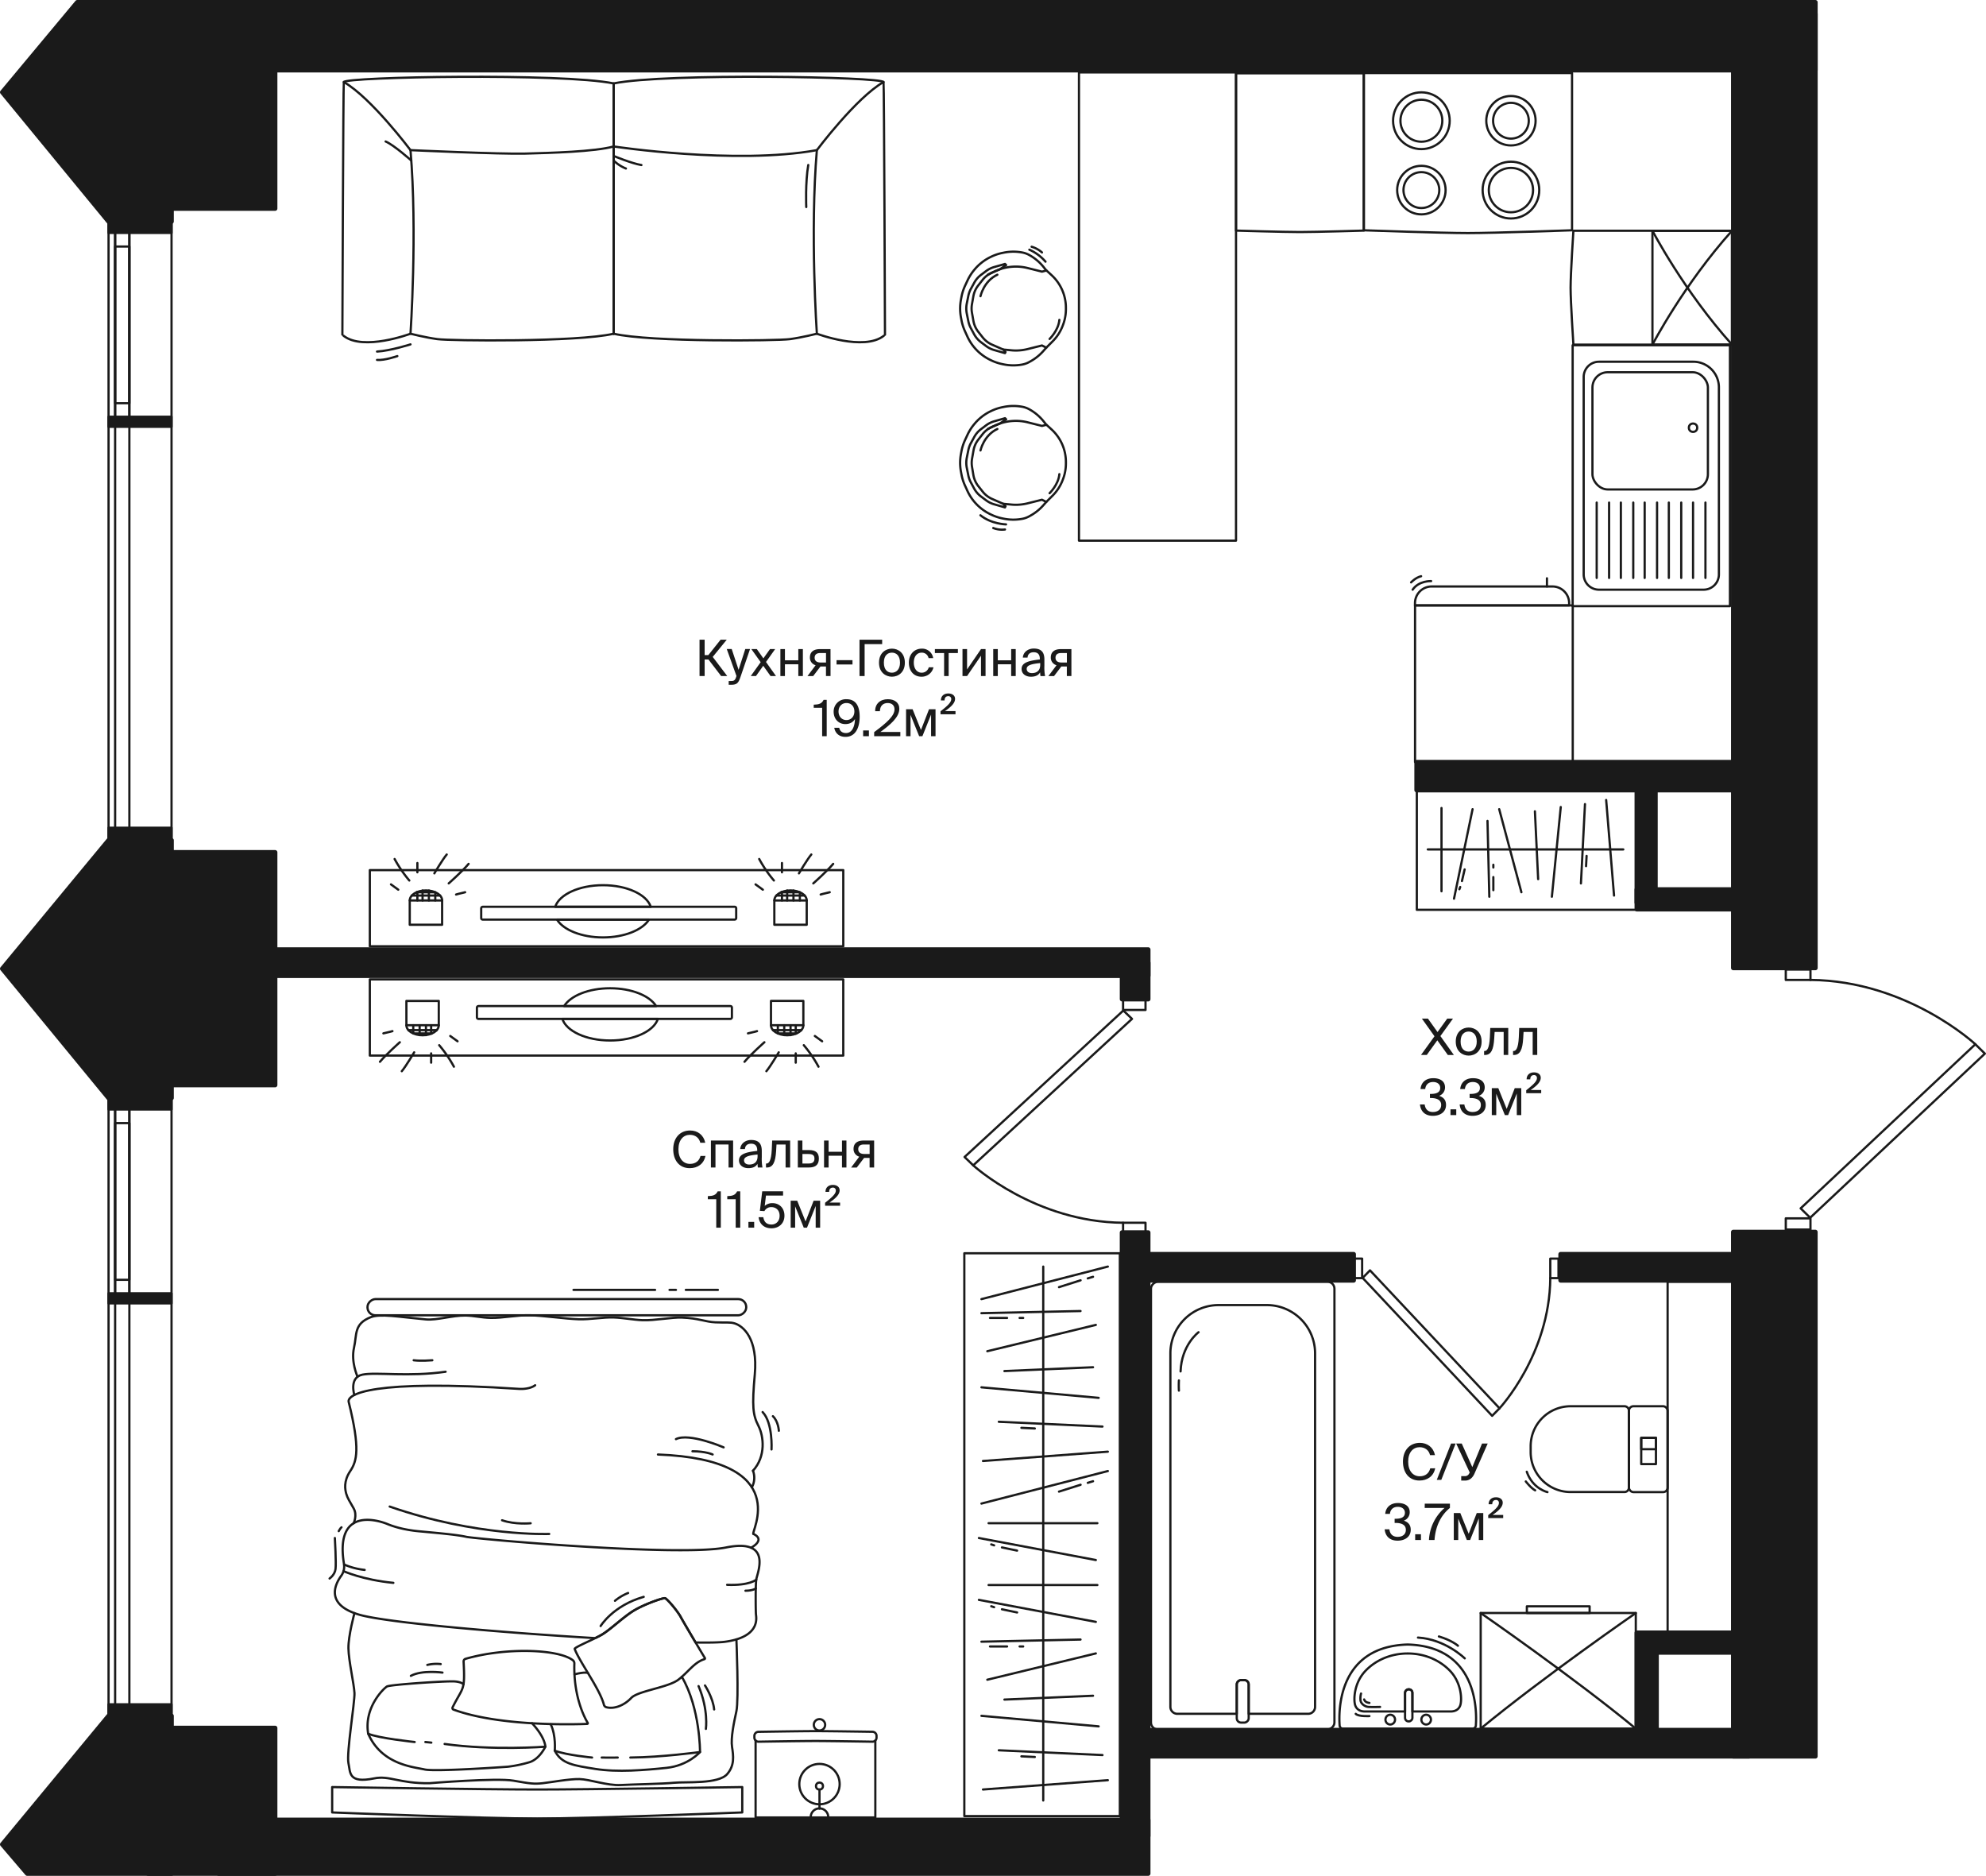 <svg xmlns="http://www.w3.org/2000/svg" viewBox="0 0 1783.2 1683.91"><defs><style>.cls-1,.cls-2{fill:none;}.cls-2,.cls-3,.cls-4{stroke:#1a1a1a;stroke-linecap:round;stroke-linejoin:round;}.cls-2,.cls-4{stroke-width:2px;}.cls-3,.cls-4,.cls-5{fill:#1a1a1a;}.cls-3{stroke-width:4.1px;}</style></defs><title>Корпус 3 Этаж 29 Квартира 4</title><g id="Coordinates"><polygon id="_4" data-name="4" class="cls-1" points="1019.65 1641.73 1019.65 1566.83 1476.07 1566.83 1476.07 1471.61 1574.44 1471.61 1574.44 806.35 1481.98 806.35 1481.98 699.43 1575.42 699.43 1575.42 54.15 154.02 54.15 154.02 1641.73 1019.65 1641.73"/></g><g id="Furniture"><rect class="cls-2" x="1368.99" y="1278.95" width="314.81" height="58.15" transform="translate(218.38 2834.42) rotate(-90)"/><rect class="cls-2" x="914.87" y="1269.19" width="401.9" height="164.74" rx="6.22" ry="6.22" transform="translate(-235.75 2467.38) rotate(-90)"/><rect class="cls-2" x="1096.76" y="1521.93" width="38.12" height="10.71" rx="3.87" ry="3.87" transform="translate(-411.46 2643.1) rotate(-90)"/><path class="cls-2" d="M1137.45,1171.55h-43.27a43.32,43.32,0,0,0-43.31,43.32v317.38a6.21,6.21,0,0,0,6.22,6.21h53.37v-26.37a3.87,3.87,0,0,1,3.87-3.87h3a3.86,3.86,0,0,1,3.86,3.87v26.37h53.38a6.22,6.22,0,0,0,6.22-6.21V1214.87A43.33,43.33,0,0,0,1137.45,1171.55Z" transform="translate(0 0)"/><path class="cls-2" d="M1076.16,1195.9s-15.32,11.36-16.14,35.21" transform="translate(0 0)"/><path class="cls-2" d="M1058.53,1239.2a88.73,88.73,0,0,0,0,9.12" transform="translate(0 0)"/><path class="cls-2" d="M1202.83,1549c-.95-13.29-1.45-70.9,61-72.73h.32c62.45,1.84,61.95,59.44,61,72.73a2.9,2.9,0,0,1-2.88,2.72H1205.7A2.89,2.89,0,0,1,1202.83,1549Z" transform="translate(0 0)"/><rect class="cls-2" x="1250.49" y="1527.58" width="28.77" height="6.6" rx="3.13" ry="3.13" transform="translate(2795.76 266.01) rotate(90)"/><path class="cls-2" d="M1302.06,1500c-9-9.44-22.45-15.69-38.06-15.69s-29.11,6.25-38.06,15.69c-10.39,11-10.64,26-9.17,30.64,1.39,4.42,5.34,5.72,8.56,5.72h36.25v-16.76a3.13,3.13,0,0,1,3.13-3.13h.33a3.14,3.14,0,0,1,3.14,3.13v16.76h34.49c3.22,0,7.16-1.3,8.55-5.72C1312.7,1526,1312.45,1511,1302.06,1500Z" transform="translate(0 0)"/><ellipse class="cls-2" cx="1248.28" cy="1543.68" rx="4.31" ry="4.39"/><ellipse class="cls-2" cx="1280.53" cy="1543.68" rx="4.31" ry="4.39"/><path class="cls-2" d="M1229.58,1540.5s-9.81.56-12.29-2" transform="translate(0 0)"/><path class="cls-2" d="M1315.18,1488.7s-17.36-17.19-42-18.68" transform="translate(0 0)"/><path class="cls-2" d="M1309.07,1477.36s-5.14-4.73-17.12-8.34" transform="translate(0 0)"/><path class="cls-2" d="M1239.14,1532.28s-6.72.19-10.2,0-7.14-2.87-7.4-6.22a16.55,16.55,0,0,1,.52-5.78" transform="translate(0 0)"/><path class="cls-2" d="M1229.58,1528.67s-3.88-.12-4.74-3.11" transform="translate(0 0)"/><rect class="cls-2" x="1462.6" y="1262.37" width="34.72" height="77.08" rx="4.02" ry="4.02" transform="translate(2959.92 2601.81) rotate(180)"/><path class="cls-2" d="M1410.22,1262.37h48.36a4,4,0,0,1,4,4v69a4,4,0,0,1-4,4h-48.36a35.86,35.86,0,0,1-35.86-35.86v-5.36A35.86,35.86,0,0,1,1410.22,1262.37Z"/><rect class="cls-2" x="1473.62" y="1290.73" width="13.22" height="23.57" transform="translate(2960.47 2605.03) rotate(180)"/><rect class="cls-2" x="1473.62" y="1290.73" width="13.22" height="10.17" transform="translate(2960.47 2591.64) rotate(180)"/><path class="cls-2" d="M1389.45,1339.44s-13.23-2.81-18.6-18.29" transform="translate(0 0)"/><path class="cls-2" d="M1370,1329.87s4.54,5.94,8.4,8" transform="translate(0 0)"/><rect class="cls-2" x="1412.06" y="309.9" width="141.23" height="234.25"/><path class="cls-2" d="M1435.66,324.71h84.71a23,23,0,0,1,23,23V515.64a13.7,13.7,0,0,1-13.7,13.7h-94a13.7,13.7,0,0,1-13.7-13.7V338.42a13.7,13.7,0,0,1,13.7-13.7Z"/><rect class="cls-2" x="1429.83" y="334.14" width="103.67" height="105.23" rx="13.7" ry="13.7"/><ellipse class="cls-2" cx="1520.16" cy="383.95" rx="3.75" ry="3.74"/><line class="cls-2" x1="1433.65" y1="451.15" x2="1433.65" y2="518.8"/><line class="cls-2" x1="1444.78" y1="451.15" x2="1444.78" y2="518.8"/><line class="cls-2" x1="1455.35" y1="451.15" x2="1455.35" y2="518.8"/><line class="cls-2" x1="1466.48" y1="451.15" x2="1466.48" y2="518.8"/><line class="cls-2" x1="1476.72" y1="451.15" x2="1476.72" y2="518.8"/><line class="cls-2" x1="1487.85" y1="451.15" x2="1487.85" y2="518.8"/><line class="cls-2" x1="1498.42" y1="451.15" x2="1498.42" y2="518.8"/><line class="cls-2" x1="1509.55" y1="451.15" x2="1509.55" y2="518.8"/><line class="cls-2" x1="1520.16" y1="451.15" x2="1520.16" y2="518.8"/><line class="cls-2" x1="1531.29" y1="451.15" x2="1531.29" y2="518.8"/><path class="cls-2" d="M1411.51,206.73V65.56h-187V206.73s70.13,2.49,93.52,2.49S1411.51,206.73,1411.51,206.73Z" transform="translate(0 0)"/><ellipse class="cls-2" cx="1356.65" cy="170.64" rx="19.87" ry="19.92"/><ellipse class="cls-2" cx="1356.65" cy="170.64" rx="25.42" ry="25.48"/><ellipse class="cls-2" cx="1356.65" cy="108.37" rx="16.02" ry="16.06"/><ellipse class="cls-2" cx="1356.65" cy="108.37" rx="22.14" ry="22.19"/><ellipse class="cls-2" cx="1276.24" cy="108.37" rx="18.8" ry="18.84"/><ellipse class="cls-2" cx="1276.24" cy="108.37" rx="25.42" ry="25.48"/><ellipse class="cls-2" cx="1276.24" cy="170.64" rx="16.08" ry="16.11"/><ellipse class="cls-2" cx="1276.24" cy="170.64" rx="21.74" ry="21.79"/><path class="cls-2" d="M1412.73,309.38h142.41V207.14H1412.73s-2.52,38.34-2.52,51.12S1412.73,309.38,1412.73,309.38Z" transform="translate(0 0)"/><rect class="cls-2" x="1483.71" y="207.14" width="71.43" height="102.23"/><path class="cls-2" d="M1483.71,309.38s28.16-54.07,71.43-102.24" transform="translate(0 0)"/><path class="cls-2" d="M1483.71,207.14s28.16,54.07,71.43,102.24" transform="translate(0 0)"/><path class="cls-2" d="M1224.59,207V65.8H1109.81V207s43,1.3,57.39,1.3S1224.59,207,1224.59,207Z" transform="translate(0 0)"/><rect class="cls-2" x="1270.54" y="543.47" width="141.59" height="140.6" transform="translate(2682.68 1227.55) rotate(180)"/><path class="cls-2" d="M1270.54,526.45H1409a0,0,0,0,1,0,0v2a15,15,0,0,1-15,15H1285.58a15,15,0,0,1-15-15v-2A0,0,0,0,1,1270.54,526.45Z" transform="translate(2679.5 1069.92) rotate(180)"/><line class="cls-2" x1="1388.98" y1="526.45" x2="1388.98" y2="519.12"/><path class="cls-2" d="M1285,521.64s-11-.53-16.6,7.7" transform="translate(0 0)"/><path class="cls-2" d="M1267,522.78s4-4.33,9-5.52" transform="translate(0 0)"/><rect class="cls-2" x="968.79" y="64.99" width="141.01" height="420.35"/><path class="cls-2" d="M900.77,313.77l8.38.78a43.55,43.55,0,0,0,13.55-1.2l12.87-3.22,3.9,1.95-2.8,3.15A43.41,43.41,0,0,1,925,324.5l-1,.56a20.85,20.85,0,0,1-6.56,2.26l-.41.07a43.5,43.5,0,0,1-15.64-.25l-1.15-.23a43.56,43.56,0,0,1-10.92-3.75l-.67-.33a43.51,43.51,0,0,1-13.5-10.52l0,0a43.51,43.51,0,0,1-6.61-10.34l-2.08-4.57a43.51,43.51,0,0,1-3.17-10l-.46-2.44a43.47,43.47,0,0,1,0-16l.42-2.23a43.61,43.61,0,0,1,3.34-10.39l2.13-4.56a43.2,43.2,0,0,1,6-9.45l.34-.41a43.5,43.5,0,0,1,13.94-11l.35-.17a43.56,43.56,0,0,1,10.92-3.75l1.15-.23a43.5,43.5,0,0,1,15.64-.25l.41.07a20.85,20.85,0,0,1,6.56,2.26h0a43.48,43.48,0,0,1,13.1,11l2.37,3-3.9,1-12.93-3.24a43.7,43.7,0,0,0-13.43-1.2h0a43.52,43.52,0,0,0-15,3.74L887,246.61" transform="translate(0 0)"/><path class="cls-2" d="M939.47,312.08l5.65-5.64a39.81,39.81,0,0,0,9.09-14.12l.32-.85a39.75,39.75,0,0,0,2.53-13.94v-1.24a39.75,39.75,0,0,0-2.53-13.94h0A39.65,39.65,0,0,0,944.19,247l-4.72-4.33" transform="translate(0 0)"/><path class="cls-2" d="M882.29,302.81a22.16,22.16,0,0,0,8.56,6.62l9.92,4.34,2.06,2.23-.48,1-9.74-2.78a22.29,22.29,0,0,1-7.23-3.6l-4.52-3.39a22.18,22.18,0,0,1-6.24-7.24l-2.94-5.46a22,22,0,0,1-2.23-6.2l-1.41-7a22.45,22.45,0,0,1,0-8.72l1.41-7a22,22,0,0,1,2.23-6.2l3-5.47a22.07,22.07,0,0,1,6.22-7.23l4.52-3.4a22.23,22.23,0,0,1,7.26-3.6l9.72-2.77,1,1-5.68,3.81-6.58,2.75a22.38,22.38,0,0,0-8.89,6.77l-3.74,4.76A22.24,22.24,0,0,0,874,265.8l-1.28,7.25a22.24,22.24,0,0,0,0,7.72L874,288a22.35,22.35,0,0,0,4.42,9.89Z" transform="translate(0 0)"/><path class="cls-2" d="M942.41,304.27s8-7.71,8.78-17.13" transform="translate(0 0)"/><path class="cls-2" d="M938.75,234.89a41.43,41.43,0,0,0-14.5-10.75" transform="translate(0 0)"/><path class="cls-2" d="M935.56,226.59a24.79,24.79,0,0,0-9.28-5.1" transform="translate(0 0)"/><path class="cls-2" d="M880.36,265.9s2.94-13.63,15.15-19.29" transform="translate(0 0)"/><path class="cls-2" d="M900.77,452.25l8.38.78a43.55,43.55,0,0,0,13.55-1.2l12.87-3.22,3.9,1.95-2.8,3.15A43.41,43.41,0,0,1,925,463l-1,.55a20.63,20.63,0,0,1-6.56,2.27l-.41.07a43.5,43.5,0,0,1-15.64-.25l-1.15-.23a43.56,43.56,0,0,1-10.92-3.75l-.67-.33a43.66,43.66,0,0,1-13.5-10.52l0,0a43.51,43.51,0,0,1-6.61-10.34l-2.08-4.57a43.51,43.51,0,0,1-3.17-10l-.46-2.45a43.42,43.42,0,0,1,0-16l.42-2.24a43.68,43.68,0,0,1,3.34-10.38l2.13-4.57a43.37,43.37,0,0,1,6-9.44l.34-.41a43.5,43.5,0,0,1,13.94-11l.35-.17a43.56,43.56,0,0,1,10.92-3.75l1.15-.23a43.5,43.5,0,0,1,15.64-.25l.41.07a20.85,20.85,0,0,1,6.56,2.26h0a43.34,43.34,0,0,1,13.1,11l2.37,3-3.9,1-12.93-3.24a43.39,43.39,0,0,0-13.43-1.2h0a43.29,43.29,0,0,0-15,3.74L887,385.09" transform="translate(0 0)"/><path class="cls-2" d="M939.47,450.56l5.65-5.64a39.81,39.81,0,0,0,9.09-14.12l.32-.85A39.77,39.77,0,0,0,957.06,416v-1.23a39.75,39.75,0,0,0-2.53-13.94h0a39.65,39.65,0,0,0-10.34-15.31l-4.72-4.33" transform="translate(0 0)"/><path class="cls-2" d="M882.29,441.28a22.19,22.19,0,0,0,8.56,6.63l9.92,4.34,2.06,2.23-.48,1-9.74-2.78a22.29,22.29,0,0,1-7.23-3.6l-4.52-3.39a22.28,22.28,0,0,1-6.24-7.24L871.68,433a22,22,0,0,1-2.23-6.2l-1.41-7a22.4,22.4,0,0,1,0-8.71l1.41-7a22.06,22.06,0,0,1,2.23-6.19l3-5.47a22.07,22.07,0,0,1,6.22-7.23l4.52-3.4a22.23,22.23,0,0,1,7.26-3.6l9.72-2.78,1,1-5.68,3.81-6.58,2.75a22.19,22.19,0,0,0-8.89,6.77l-3.74,4.76a22.24,22.24,0,0,0-4.42,9.89l-1.28,7.25a22.24,22.24,0,0,0,0,7.72L874,426.5a22.35,22.35,0,0,0,4.42,9.89Z" transform="translate(0 0)"/><path class="cls-2" d="M942.41,442.74s8-7.7,8.78-17.12" transform="translate(0 0)"/><path class="cls-2" d="M880.36,404.37s2.94-13.62,15.15-19.28" transform="translate(0 0)"/><path class="cls-2" d="M903.32,470.74s-13.12-.23-23-8.18" transform="translate(0 0)"/><path class="cls-2" d="M902.35,475.32A21.59,21.59,0,0,1,891.84,474" transform="translate(0 0)"/><path class="cls-2" d="M298.25,1627v-22.77s138.08,2.19,184.11,2.19,184.1-2.19,184.1-2.19V1627s-138.06,5.49-184.1,5.49S298.25,1627,298.25,1627Z" transform="translate(0 0)"/><rect class="cls-2" x="492.73" y="1003.41" width="14.54" height="340.07" rx="7.12" ry="7.12" transform="translate(-673.45 1673.45) rotate(-90)"/><path class="cls-2" d="M317.52,1367.4s3.52-7.2,0-13.38-5.59-9.36-6.62-13.06-2.57-11.22,3.5-20.27,9.16-20-1.3-62.15c-1.72-6.9,20.2-20.58,153.41-11.73,3,.2,10-.21,14-3.29" transform="translate(0 0)"/><path class="cls-2" d="M318.16,1252.27s-5-15.82,7.32-18.29,41.71,2.2,74.63-2.6" transform="translate(0 0)"/><path class="cls-2" d="M676.48,1377c-3.09-.52,37.74-66.59-85.71-71.31" transform="translate(0 0)"/><path class="cls-2" d="M674.36,1389.4s13.54-7,2.12-12.43" transform="translate(0 0)"/><path class="cls-2" d="M676.07,1320.27c11.83-13,9.62-31.07,5-40.12-5.12-10-5.95-17.33-3.35-46.41,2.85-31.86-10.19-43.27-18-45.72-4.32-1.35-7.65-.55-17.42-1-9.15-.38-14.75-3.66-29.91-4.25-9.57-.37-24.37,2.74-35.53,2.33-8.2-.29-17-2.13-25.73-2.43-9.86-.33-21.23,1.92-31.48,1.61-11.89-.36-31.82-3.28-43.7-3.58-11.61-.29-24.31,2.55-35.39,2.35-8.2-.16-15-2-22.63-2.13-11.87-.14-25.59,4.4-35.51,3.5-24.53-2.23-40.86-5.39-49.55-2-15.27,6-12.29,15.38-15,27.37-2.88,12.76,3,25.57,3.13,26.06" transform="translate(0 0)"/><path class="cls-2" d="M675.1,1335.13a18,18,0,0,0,1-14.86" transform="translate(0 0)"/><path class="cls-2" d="M318.28,1448.08s-5.63,20.36-5.42,31.68,5.08,32.1,5.42,40.12-7.28,54.13-5.43,62.77-.29,18.52,23.06,13.79c13.89-2.82,22.63,4.67,49.59,4.32,0,0,60.3-4.94,75.52-2.27s18.52,3.11,26.14,2.28,24.07-3.92,33.13-3.72,25.1,6,37,5.35,37.25-1,47.95-2.05,39.78,1.44,47.74-7.82c6.7-7.8,5.56-16.26,4.32-24.29s1.65-21.81,3.91-32.1,0-64.44,0-64.44" transform="translate(0 0)"/><path class="cls-2" d="M612.22,1505.26c16.54,28.31,16.31,67.51,16.31,67.51s-10.49,12.14-30,14.2-44.25,4.12-63.8,1-30.66-4.53-36.63-16.46c0,0,1.31-13.31-3.63-23.7" transform="translate(0 0)"/><path class="cls-2" d="M406.39,1532.62c9.33-18.8,11.3-13.82,9.87-41.08a2.41,2.41,0,0,1,1.73-2.44c37.17-10.69,84.13-8.54,96.48,1.38a3.48,3.48,0,0,1,1.24,2.82c-.85,30.38,9.51,49.16,12,53.29a.6.6,0,0,1-.49.92c-9.26.38-78.11,2.63-120.08-12.85A1.48,1.48,0,0,1,406.39,1532.62Z" transform="translate(0 0)"/><path class="cls-2" d="M542.22,1530.26a3.22,3.22,0,0,0,2.34,2.33c7.79,1.93,16.61-2.38,22.17-8.32,6-6.44,33.06-9.32,42.39-16.46,9-6.9,14.2-15.6,23.34-18.39a.73.73,0,0,0,.43-1.08c-3.1-5-18.95-31.8-21.58-36.64-3.43-6.31-12.53-16.61-14.13-17-1.92-.48-20.58,6-30,12.35s-19.62,16.19-26.89,20.44-24.82,11.34-24.28,12.76C520.44,1492,538.69,1516.31,542.22,1530.26Z" transform="translate(0 0)"/><path class="cls-2" d="M651.92,1389.14c-42.25,8.51-225.26-7.68-233.49-9.6s-27.72-3.57-42.26-4.94-23.87-4.66-28.53-6.58-47.88-18-38.69,36.42l.06,1.41a14,14,0,0,1-2.69,8.79c-5.56,7.68-14.56,25.91,16.35,34.87,24.06,7,126.94,16,211.7,21,2.25-1.1,4.31-2.15,5.88-3.07,7.27-4.25,17.42-14.13,26.89-20.44s28.12-12.83,30-12.35c1.6.4,10.7,10.7,14.13,17,1.57,2.89,7.83,13.57,13.3,22.78,12.12.19,21.09,0,25.67-.55,32.65-4.12,28.8-21.68,28.53-24.7s-.48-25.75.27-31.28S694.18,1380.64,651.92,1389.14Z" transform="translate(0 0)"/><path class="cls-2" d="M628.53,1572.77s-34.36,4.73-62.56,4.94" transform="translate(0 0)"/><path class="cls-2" d="M554.65,1577.71s-6,.21-14.4,0" transform="translate(0 0)"/><path class="cls-2" d="M531.61,1577.71s-22.64-2.06-33.55-6.17" transform="translate(0 0)"/><path class="cls-2" d="M527.85,1501.75s-2.6-1.18-12,1.28" transform="translate(0 0)"/><path class="cls-2" d="M416.17,1511.9s-2.11-2.14-8-2.51c-8.15-.51-57.83,2.88-60.71,4.53s-20.89,18.9-16.87,42.39c12.24,28,40.95,29.84,50.62,32.1s74.9-2.47,74.9-2.47a117.28,117.28,0,0,0,19.55-4.11c8.85-2.89,14-13.79,14-13.79s.13-8.07-11.94-21.11" transform="translate(0 0)"/><path class="cls-2" d="M489.63,1568s-47.61,3.56-90.41-2.47" transform="translate(0 0)"/><path class="cls-2" d="M387.28,1564.33s-1.64-.13-5.35-.55" transform="translate(0 0)"/><path class="cls-2" d="M372.33,1563.78s-32.79-3.42-41.77-7.47" transform="translate(0 0)"/><path class="cls-2" d="M397.3,1501.46s-18.25-2.57-28.4,2.92" transform="translate(0 0)"/><path class="cls-2" d="M395.69,1493.82a35.12,35.12,0,0,0-12,.75" transform="translate(0 0)"/><path class="cls-2" d="M633.81,1552s2.47-17-6.58-38.42" transform="translate(0 0)"/><path class="cls-2" d="M633,1513s7.26,11.12,8.22,21.54" transform="translate(0 0)"/><path class="cls-2" d="M539.29,1459.66s11.11-18.38,38.69-26.2" transform="translate(0 0)"/><path class="cls-2" d="M552.19,1437a45,45,0,0,1,11.79-7" transform="translate(0 0)"/><path class="cls-2" d="M679.08,1418s-6,5.49-26.2,4.67" transform="translate(0 0)"/><path class="cls-2" d="M678.66,1425.91s-2.73,2.06-9.32,2.06" transform="translate(0 0)"/><path class="cls-2" d="M308.43,1410.38s17.19,7.85,44.76,10.52" transform="translate(0 0)"/><path class="cls-2" d="M309,1404.44a63,63,0,0,0,18.42,4.84" transform="translate(0 0)"/><path class="cls-2" d="M295.92,1417s4.66-3.15,5.35-8.5-.6-27.85-.6-27.85" transform="translate(0 0)"/><path class="cls-2" d="M304.15,1374.46s1.64-3,2.47-3.43" transform="translate(0 0)"/><path class="cls-2" d="M493.13,1377s-65.24,2.57-143.23-24.59" transform="translate(0 0)"/><path class="cls-2" d="M476.46,1367.4s-14,1.4-25.66-2.69" transform="translate(0 0)"/><path class="cls-2" d="M388.18,1221.09s-10.57.82-16.74,0" transform="translate(0 0)"/><path class="cls-2" d="M649.73,1299.28s-30.87-13.37-42.81-7.4" transform="translate(0 0)"/><path class="cls-2" d="M639.85,1305.66s-6.17-2.88-18.11-2.88" transform="translate(0 0)"/><path class="cls-2" d="M692.74,1301.14s1.37-23.67-8-33.55" transform="translate(0 0)"/><path class="cls-2" d="M699.32,1284.37s-.41-8.34-5.35-13.07" transform="translate(0 0)"/><line class="cls-2" x1="644.58" y1="1157.91" x2="615.77" y2="1157.91"/><line class="cls-2" x1="606.92" y1="1157.91" x2="601.16" y2="1157.91"/><line class="cls-2" x1="588.2" y1="1157.91" x2="514.94" y2="1157.91"/><path class="cls-2" d="M368.58,299.57s-42.22,15.9-60.1,1.86" transform="translate(0 0)"/><path class="cls-2" d="M551,299.57V74.89C504,65.37,310.42,69,308.7,73.65c-.5,1.37-1.29,226.74-1.29,226.74" transform="translate(0 0)"/><path class="cls-2" d="M551,299.57" transform="translate(0 0)"/><path class="cls-2" d="M308.7,73.65c24.55,14,59.88,61.13,59.88,61.13,6.24,73.51,0,164.79,0,164.79s12.81,3.3,24.12,4.85,125.6,2.8,158.31-4.85" transform="translate(0 0)"/><path class="cls-2" d="M733.45,299.57s42.22,15.9,60.09,1.86" transform="translate(0 0)"/><path class="cls-2" d="M551,299.57V74.89c47-9.52,240.6-5.93,242.32-1.24.5,1.37,1.29,226.84,1.29,226.84" transform="translate(0 0)"/><path class="cls-2" d="M793.33,73.65c-24.56,14-59.88,61.13-59.88,61.13-6.25,73.51,0,164.79,0,164.79s-12.82,3.3-24.12,4.85-125.6,2.8-158.32-4.85" transform="translate(0 0)"/><path class="cls-2" d="M368.58,134.78s80.77,3.71,103,3.1S534,136.22,551,131.47c0,0,109.49,16.65,182.44,3.31" transform="translate(0 0)"/><path class="cls-2" d="M408,305.05" transform="translate(0 0)"/><path class="cls-2" d="M418.55,305.24" transform="translate(0 0)"/><path class="cls-2" d="M368.58,309.14s-18.17,5.8-30.05,6.45" transform="translate(0 0)"/><path class="cls-2" d="M356.78,319.66s-11.58,4.07-18.25,3.43" transform="translate(0 0)"/><path class="cls-2" d="M723.93,185.86s-.91-22.58,1.81-37.74" transform="translate(0 0)"/><path class="cls-2" d="M369.3,144.11S353.71,130.18,346.23,127" transform="translate(0 0)"/><path class="cls-2" d="M551,140s16.16,6.73,24.92,8.16" transform="translate(0 0)"/><path class="cls-2" d="M551,144.11a33.67,33.67,0,0,0,11,7.16" transform="translate(0 0)"/><rect class="cls-2" x="510.43" y="602.71" width="68.38" height="425.1" transform="translate(1359.88 270.65) rotate(90)"/><rect class="cls-2" x="371.53" y="804.7" width="21.82" height="29.07" transform="translate(1201.67 436.79) rotate(90)"/><path class="cls-2" d="M397,808.32c0-5-6.51-9-14.54-9s-14.53,4-14.53,9" transform="translate(0 0)"/><line class="cls-2" x1="385.09" y1="799.48" x2="385.09" y2="808.32"/><line class="cls-2" x1="395.1" y1="803.9" x2="369.79" y2="803.9"/><polyline class="cls-2" points="374.07 800.97 390.83 800.97 390.83 808.32"/><line class="cls-2" x1="379.42" y1="808.32" x2="379.42" y2="799.43"/><line class="cls-2" x1="374.76" y1="808.32" x2="374.76" y2="800.69"/><line class="cls-2" x1="357.59" y1="798.66" x2="351.05" y2="793.9"/><path class="cls-2" d="M367.51,790.4a114.15,114.15,0,0,1-13.19-19.28" transform="translate(0 0)"/><line class="cls-2" x1="374.76" y1="783.06" x2="374.76" y2="774.72"/><path class="cls-2" d="M390,784s7.47-12.63,11.11-16.93" transform="translate(0 0)"/><path class="cls-2" d="M402.9,793s12.43-11,17.85-17.52" transform="translate(0 0)"/><path class="cls-2" d="M409.51,803s2.84-.87,8.13-2.06" transform="translate(0 0)"/><rect class="cls-2" x="698.89" y="804.7" width="21.82" height="29.07" transform="translate(1529.03 109.43) rotate(90)"/><path class="cls-2" d="M724.33,808.32c0-5-6.51-9-14.53-9s-14.53,4-14.53,9" transform="translate(0 0)"/><line class="cls-2" x1="712.44" y1="799.48" x2="712.44" y2="808.32"/><line class="cls-2" x1="722.45" y1="803.9" x2="697.15" y2="803.9"/><polyline class="cls-2" points="701.42 800.97 718.18 800.97 718.18 808.32"/><line class="cls-2" x1="706.77" y1="808.32" x2="706.77" y2="799.43"/><line class="cls-2" x1="702.11" y1="808.32" x2="702.11" y2="800.69"/><line class="cls-2" x1="684.95" y1="798.66" x2="678.4" y2="793.9"/><path class="cls-2" d="M694.87,790.4a113.46,113.46,0,0,1-13.19-19.28" transform="translate(0 0)"/><line class="cls-2" x1="702.11" y1="783.06" x2="702.11" y2="774.72"/><path class="cls-2" d="M717.35,784s7.48-12.63,11.11-16.93" transform="translate(0 0)"/><path class="cls-2" d="M730.25,793s12.43-11,17.86-17.52" transform="translate(0 0)"/><path class="cls-2" d="M736.86,803s2.85-.87,8.14-2.06" transform="translate(0 0)"/><rect class="cls-2" x="540.78" y="705.28" width="11.51" height="228.95" rx="1.31" ry="1.31" transform="translate(1366.29 273.22) rotate(90)"/><path class="cls-2" d="M500.11,825.51c5.78,9.3,22.08,16,41.3,16s35.52-6.71,41.3-16Z" transform="translate(0 0)"/><path class="cls-2" d="M584.29,814c-3.58-11-21.41-19.38-42.88-19.38S502.11,803,498.53,814Z" transform="translate(0 0)"/><rect class="cls-2" x="510.43" y="700.84" width="68.38" height="425.1" transform="translate(-368.78 1458.01) rotate(-90)"/><rect class="cls-2" x="695.88" y="894.89" width="21.82" height="29.07" transform="translate(-202.64 1616.21) rotate(-90)"/><path class="cls-2" d="M692.26,920.34c0,5,6.5,9,14.53,9s14.53-4,14.53-9" transform="translate(0 0)"/><line class="cls-2" x1="704.15" y1="929.18" x2="704.15" y2="920.34"/><line class="cls-2" x1="694.13" y1="924.76" x2="719.44" y2="924.76"/><polyline class="cls-2" points="715.17 927.68 698.41 927.68 698.41 920.34"/><line class="cls-2" x1="709.82" y1="920.34" x2="709.82" y2="929.22"/><line class="cls-2" x1="714.48" y1="920.34" x2="714.48" y2="927.97"/><line class="cls-2" x1="731.64" y1="929.99" x2="738.19" y2="934.75"/><path class="cls-2" d="M721.72,938.26a113.46,113.46,0,0,1,13.19,19.28" transform="translate(0 0)"/><line class="cls-2" x1="714.48" y1="945.6" x2="714.48" y2="953.93"/><path class="cls-2" d="M699.23,944.67s-7.47,12.63-11.11,16.93" transform="translate(0 0)"/><path class="cls-2" d="M686.34,935.61s-12.43,11-17.86,17.53" transform="translate(0 0)"/><path class="cls-2" d="M679.73,925.63s-2.85.87-8.14,2" transform="translate(0 0)"/><rect class="cls-2" x="368.52" y="894.89" width="21.82" height="29.07" transform="translate(-529.99 1288.86) rotate(-90)"/><path class="cls-2" d="M364.9,920.34c0,5,6.51,9,14.54,9s14.53-4,14.53-9" transform="translate(0 0)"/><line class="cls-2" x1="376.79" y1="929.18" x2="376.79" y2="920.34"/><line class="cls-2" x1="366.78" y1="924.76" x2="392.09" y2="924.76"/><polyline class="cls-2" points="387.81 927.68 371.05 927.68 371.05 920.34"/><line class="cls-2" x1="382.46" y1="920.34" x2="382.46" y2="929.22"/><line class="cls-2" x1="387.12" y1="920.34" x2="387.12" y2="927.97"/><line class="cls-2" x1="404.28" y1="929.99" x2="410.83" y2="934.75"/><path class="cls-2" d="M394.36,938.26a113.8,113.8,0,0,1,13.2,19.28" transform="translate(0 0)"/><line class="cls-2" x1="387.12" y1="945.6" x2="387.12" y2="953.93"/><path class="cls-2" d="M371.88,944.67s-7.47,12.63-11.11,16.93" transform="translate(0 0)"/><path class="cls-2" d="M359,935.61s-12.43,11-17.85,17.53" transform="translate(0 0)"/><path class="cls-2" d="M352.37,925.63s-2.84.87-8.13,2" transform="translate(0 0)"/><rect class="cls-2" x="536.95" y="794.42" width="11.51" height="228.95" rx="1.31" ry="1.31" transform="translate(-366.2 1451.59) rotate(-90)"/><path class="cls-2" d="M589.12,903.14c-5.78-9.3-22.08-16-41.3-16s-35.51,6.7-41.29,16Z" transform="translate(0 0)"/><path class="cls-2" d="M504.94,914.65c3.58,11,21.41,19.38,42.88,19.38s39.31-8.37,42.89-19.38Z" transform="translate(0 0)"/><rect class="cls-2" x="865.86" y="1125.04" width="139.64" height="505.25" transform="translate(1871.35 2755.33) rotate(180)"/><line class="cls-2" x1="936.71" y1="1136.99" x2="936.71" y2="1616.28"/><line class="cls-2" x1="983.94" y1="1400.41" x2="878.93" y2="1380.65"/><line class="cls-2" x1="887.64" y1="1367.34" x2="985.32" y2="1367.34"/><line class="cls-2" x1="994.72" y1="1320.53" x2="881.22" y2="1349.73"/><line class="cls-2" x1="882.6" y1="1311.51" x2="994.72" y2="1303.14"/><line class="cls-2" x1="989.9" y1="1280.6" x2="896.81" y2="1276.3"/><line class="cls-2" x1="986.47" y1="1254.83" x2="881.22" y2="1245.38"/><line class="cls-2" x1="901.86" y1="1230.78" x2="981.42" y2="1227.35"/><line class="cls-2" x1="983.94" y1="1189.34" x2="886.49" y2="1212.96"/><line class="cls-2" x1="970.19" y1="1176.89" x2="881.22" y2="1178.82"/><line class="cls-2" x1="918.71" y1="1183.11" x2="915.5" y2="1183.11"/><line class="cls-2" x1="904.26" y1="1183.11" x2="888.9" y2="1183.11"/><line class="cls-2" x1="929.14" y1="1282.31" x2="917.1" y2="1281.74"/><line class="cls-2" x1="981.42" y1="1329.69" x2="976.68" y2="1331.12"/><line class="cls-2" x1="970.26" y1="1332.84" x2="950.85" y2="1339"/><line class="cls-2" x1="913.24" y1="1391.96" x2="899.64" y2="1389.1"/><line class="cls-2" x1="892.61" y1="1387.24" x2="890.01" y2="1386.38"/><line class="cls-2" x1="994.72" y1="1136.99" x2="881.22" y2="1166.2"/><line class="cls-2" x1="981.42" y1="1146.16" x2="976.68" y2="1147.59"/><line class="cls-2" x1="970.26" y1="1149.3" x2="950.85" y2="1155.46"/><line class="cls-2" x1="983.94" y1="1455.93" x2="878.93" y2="1436.17"/><line class="cls-2" x1="887.64" y1="1422.86" x2="985.32" y2="1422.86"/><line class="cls-2" x1="913.24" y1="1447.48" x2="899.64" y2="1444.62"/><line class="cls-2" x1="892.61" y1="1442.76" x2="890.01" y2="1441.9"/><line class="cls-2" x1="882.6" y1="1606.41" x2="994.72" y2="1598.04"/><line class="cls-2" x1="989.9" y1="1575.49" x2="896.81" y2="1571.2"/><line class="cls-2" x1="986.47" y1="1549.73" x2="881.22" y2="1540.28"/><line class="cls-2" x1="901.86" y1="1525.68" x2="981.42" y2="1522.24"/><line class="cls-2" x1="983.94" y1="1484.24" x2="886.49" y2="1507.86"/><line class="cls-2" x1="970.19" y1="1471.79" x2="881.22" y2="1473.72"/><line class="cls-2" x1="918.71" y1="1478.01" x2="915.5" y2="1478.01"/><line class="cls-2" x1="904.26" y1="1478.01" x2="888.9" y2="1478.01"/><line class="cls-2" x1="929.14" y1="1577.21" x2="917.1" y2="1576.64"/><rect class="cls-2" x="1317.34" y="664.7" width="106.83" height="197.23" transform="translate(2134.07 -607.45) rotate(90)"/><line class="cls-2" x1="1281.97" y1="762.52" x2="1457.54" y2="762.52"/><line class="cls-2" x1="1322.21" y1="726.39" x2="1305.54" y2="806.72"/><line class="cls-2" x1="1294.3" y1="800.06" x2="1294.3" y2="725.33"/><line class="cls-2" x1="1315.08" y1="780.47" x2="1312.67" y2="790.88"/><line class="cls-2" x1="1311.1" y1="796.26" x2="1310.37" y2="798.25"/><line class="cls-2" x1="1449.22" y1="803.92" x2="1442.15" y2="718.14"/><line class="cls-2" x1="1423.13" y1="721.83" x2="1419.5" y2="793.04"/><line class="cls-2" x1="1401.38" y1="724.46" x2="1393.41" y2="804.97"/><line class="cls-2" x1="1381.08" y1="789.18" x2="1378.18" y2="728.32"/><line class="cls-2" x1="1346.11" y1="726.39" x2="1366.04" y2="800.94"/><line class="cls-2" x1="1335.6" y1="736.91" x2="1337.23" y2="804.97"/><line class="cls-2" x1="1340.85" y1="776.29" x2="1340.85" y2="778.75"/><line class="cls-2" x1="1340.85" y1="787.34" x2="1340.85" y2="799.09"/><line class="cls-2" x1="1424.58" y1="768.31" x2="1424.09" y2="777.52"/><polyline class="cls-2" points="678.44 1562.45 678.44 1631.52 785.94 1631.52 785.94 1562.45"/><path class="cls-2" d="M677.35,1558.28v1.53a3.68,3.68,0,0,0,3.68,3.68s38.37-.63,51.16-.63,51.16.63,51.16.63a3.68,3.68,0,0,0,3.68-3.68v-1.53a3.69,3.69,0,0,0-3.68-3.69S745,1554,732.19,1554s-51.16.63-51.16.63A3.69,3.69,0,0,0,677.35,1558.28Z" transform="translate(0 0)"/><circle class="cls-2" cx="735.8" cy="1603.32" r="3.13"/><circle class="cls-2" cx="735.8" cy="1548.34" r="5.11"/><path class="cls-2" d="M743.67,1631.52a7.87,7.87,0,1,0-15.73,0" transform="translate(0 0)"/><circle class="cls-2" cx="735.8" cy="1601.55" r="18.12"/><line class="cls-2" x1="735.8" y1="1606.45" x2="735.8" y2="1623.65"/><rect class="cls-2" x="1329.49" y="1447.96" width="139.26" height="103.75" transform="translate(2798.24 2999.68) rotate(180)"/><rect class="cls-2" x="1370.94" y="1441.95" width="56.35" height="6.01" transform="translate(2798.24 2889.92) rotate(180)"/><path class="cls-2" d="M1468.75,1448s-82.85,57.26-139.26,103.75" transform="translate(0 0)"/><path class="cls-2" d="M1329.49,1448s82.85,57.26,139.26,103.75" transform="translate(0 0)"/></g><g id="Walls"><rect class="cls-3" x="1479.13" y="1465.7" width="122.36" height="17.7"/><rect class="cls-3" x="1469.68" y="1465.7" width="17.7" height="101.13"/><rect class="cls-3" x="1271.97" y="684.2" width="329.52" height="25.06"/><rect class="cls-3" x="1469.68" y="798.49" width="131.81" height="17.7"/><rect class="cls-3" x="1469.68" y="691.56" width="16.71" height="118.73"/><rect class="cls-3" x="1007.46" y="1106.44" width="23.48" height="541.74"/><rect class="cls-3" x="1007.48" y="864.21" width="23.48" height="32.72"/><rect class="cls-3" x="1401.26" y="1125.88" width="186.44" height="23.48"/><rect class="cls-3" x="1017.19" y="1125.88" width="198.24" height="23.48"/><rect class="cls-3" x="198.78" y="852.4" width="832.19" height="23.48"/><rect class="cls-3" x="1024.58" y="1553.12" width="545.78" height="23.48"/><rect class="cls-3" x="196.32" y="1633.72" width="834.62" height="48.15"/><rect class="cls-3" x="132.88" y="765.13" width="114.14" height="208.89"/><polygon class="cls-3" points="127.46 754.29 116.16 754.29 97.47 754.29 2.05 869.6 97.47 985.67 116.16 985.67 127.46 985.67 154.02 985.67 154.02 754.29 127.46 754.29"/><rect class="cls-3" x="132.88" y="2.05" width="114.14" height="185.15"/><polygon class="cls-3" points="69.37 2.05 2.05 82.78 97.47 198.85 154.02 198.85 154.02 2.05 69.37 2.05"/><rect class="cls-3" x="1556.3" y="1105.97" width="73.69" height="470.63"/><rect class="cls-3" x="1556.31" y="12.33" width="73.71" height="856.58"/><rect class="cls-3" x="136.31" y="2.05" width="1493.7" height="60.94"/><rect class="cls-3" x="132.88" y="1551.19" width="114.14" height="130.67"/><polygon class="cls-3" points="154.02 1681.87 154.02 1540.36 97.47 1540.36 2.05 1655.66 24.44 1681.87 154.02 1681.87"/></g><g id="Windows"><rect class="cls-2" x="97.47" y="985.56" width="56.55" height="554.68"/><rect class="cls-4" x="97.47" y="1160.98" width="56.55" height="9.02"/><rect class="cls-4" x="97.47" y="1529.93" width="56.55" height="9.02"/><rect class="cls-4" x="97.47" y="986.95" width="56.55" height="9.02"/><rect class="cls-2" x="103.37" y="985.56" width="12.79" height="554.68"/><rect class="cls-2" x="103.37" y="994.41" width="12.79" height="168.21"/><rect class="cls-2" x="103.37" y="1008.19" width="12.79" height="140.65"/><rect class="cls-2" x="97.47" y="198.68" width="56.55" height="554.68"/><rect class="cls-4" x="97.47" y="374.1" width="56.55" height="9.02"/><rect class="cls-4" x="97.47" y="743.05" width="56.55" height="9.02"/><rect class="cls-4" x="97.47" y="200.07" width="56.55" height="9.02"/><rect class="cls-2" x="103.37" y="198.68" width="12.79" height="554.68"/><rect class="cls-2" x="103.37" y="207.53" width="12.79" height="168.21"/><rect class="cls-2" x="103.37" y="221.31" width="12.79" height="140.65"/></g><g id="Doors"><rect class="cls-2" x="1603.43" y="1093.7" width="22.16" height="10.02"/><polygon class="cls-2" points="1782.2 945.82 1625.33 1093.14 1616.77 1084.73 1773.64 937.41 1782.2 945.82"/><rect class="cls-2" x="1603.43" y="870.34" width="22.16" height="9.34"/><path class="cls-2" d="M1773.65,937.41s-61-57-148.06-57.74" transform="translate(0 0)"/><rect class="cls-2" x="1210.33" y="1134.64" width="17.49" height="7.91" transform="translate(2357.68 -80.49) rotate(90)"/><polygon class="cls-2" points="1339.77 1270.97 1223.48 1147.14 1230.11 1140.38 1346.4 1264.22 1339.77 1270.97"/><rect class="cls-2" x="1386.92" y="1134.91" width="17.49" height="7.37" transform="translate(2534.26 -257.07) rotate(90)"/><path class="cls-2" d="M1346.4,1264.22s45-48.13,45.58-116.88" transform="translate(0 0)"/><rect class="cls-2" x="1008.39" y="897.69" width="20.14" height="8.94" transform="translate(2036.93 1804.32) rotate(180)"/><polygon class="cls-2" points="866.06 1038.62 1008.63 907.13 1016.41 914.63 873.84 1046.12 866.06 1038.62"/><rect class="cls-2" x="1008.39" y="1097.65" width="20.14" height="8.33" transform="translate(2036.93 2203.64) rotate(180)"/><path class="cls-2" d="M873.84,1046.12s55.4,50.87,134.55,51.53" transform="translate(0 0)"/></g><g id="Numbers"><path class="cls-5" d="M1288,930.24l-11.3-15.84h5.45l8.59,12.06,8.69-12.06h5.17l-11.29,15.66,12.1,17H1300l-9.45-13.19L1281.09,947h-5.18Z" transform="translate(0 0)"/><path class="cls-5" d="M1330.32,935c0,8.78-6,12.6-11.61,12.6s-11.61-3.82-11.61-12.6,6-12.6,11.61-12.6S1330.32,926.24,1330.32,935Zm-11.61,9c3.73,0,7.24-2.79,7.24-9,0-6.48-3.51-9-7.24-9s-7.25,2.39-7.25,9S1315,944,1318.71,944Z" transform="translate(0 0)"/><path class="cls-5" d="M1354.21,947h-4.09V926.37H1342l-.36,5.85c-.58,9.77-2.7,14.81-8.32,14.81h-.77v-3.56h.45c2.16,0,4.23-2.34,4.73-12.37l.36-8.28h16.15Z" transform="translate(0 0)"/><path class="cls-5" d="M1380.27,947h-4.1V926.37H1368l-.36,5.85c-.59,9.77-2.7,14.81-8.33,14.81h-.76v-3.56h.45c2.16,0,4.23-2.34,4.72-12.37l.36-8.28h16.16Z" transform="translate(0 0)"/><path class="cls-5" d="M1294,991.89c0-4.68-4.18-6.21-9.4-6.21h-.68V982h.54c5.72,0,8.69-1.58,8.69-5.4,0-3.47-2.88-5.31-6.35-5.31-4.36,0-6.75,2.61-7.11,6.34h-4.23c.5-5.76,4.59-9.76,11.43-9.76,5.63,0,10.58,2.29,10.58,8.28a8,8,0,0,1-5.31,7.56c4.86,1.57,6.21,4.72,6.21,8.19,0,6.57-5.54,9.76-11.79,9.76-7.74,0-11.12-4.77-11.61-10.21h4.23c.49,4,2.79,6.79,7.42,6.79C1290.94,998.19,1294,996,1294,991.89Z" transform="translate(0 0)"/><path class="cls-5" d="M1302.37,1001v-5.18h5.18V1001Z" transform="translate(0 0)"/><path class="cls-5" d="M1329.64,991.89c0-4.68-4.18-6.21-9.4-6.21h-.68V982h.54c5.72,0,8.69-1.58,8.69-5.4,0-3.47-2.88-5.31-6.35-5.31-4.36,0-6.75,2.61-7.11,6.34h-4.23c.5-5.76,4.59-9.76,11.43-9.76,5.63,0,10.58,2.29,10.58,8.28a8,8,0,0,1-5.31,7.56c4.86,1.57,6.21,4.72,6.21,8.19,0,6.57-5.54,9.76-11.79,9.76-7.74,0-11.12-4.77-11.61-10.21h4.23c.49,4,2.79,6.79,7.42,6.79C1326.58,998.19,1329.64,996,1329.64,991.89Z" transform="translate(0 0)"/><path class="cls-5" d="M1365.91,1001h-4V981.59l-7.79,19.44h-2.92l-7.74-19.17V1001h-4V976.82h5.85l7.52,18.63,7.24-18.63h5.85Z" transform="translate(0 0)"/><path class="cls-5" d="M1383.42,967.5c0,3.65-3.33,7.07-9.09,11h9.49v2.84h-13.45v-2.66c6-4.72,9.63-7.92,9.63-10.93a2.5,2.5,0,0,0-2.79-2.66c-1.67,0-3.24,1.08-3.2,3.83h-3.28c0-3.78,2.52-6.26,6.61-6.26C1380.76,962.64,1383.42,964.4,1383.42,967.5Z" transform="translate(0 0)"/><path class="cls-5" d="M1288.63,1318.05c-1.44,7.2-7.07,11-14.13,11-9.36,0-14.81-7.07-14.81-17,0-10.07,6-16.82,15.17-16.82,6.75,0,12.15,4,13.58,11H1284c-.94-4.09-4.18-7.1-9.36-7.1-5.76,0-10.26,4.5-10.26,13,0,8.28,4.32,13.1,10.4,13.1,5.22,0,8.37-2.93,9.4-7.11Z" transform="translate(0 0)"/><path class="cls-5" d="M1290.07,1328.44l12.82-32.62H1307l-12.87,32.62Z" transform="translate(0 0)"/><path class="cls-5" d="M1312,1329.07v-4h3.06A4,4,0,0,0,1319,1323l.63-1.17-12.15-26h5l9.5,21.19,8.72-21.19h5.09l-12,27.27c-1.76,3.78-4.55,6-8.33,6Z" transform="translate(0 0)"/><path class="cls-5" d="M1262.3,1373.31c0-4.68-4.18-6.21-9.4-6.21h-.68v-3.73h.54c5.72,0,8.69-1.58,8.69-5.41,0-3.46-2.88-5.3-6.35-5.3-4.36,0-6.75,2.61-7.11,6.34h-4.23c.5-5.76,4.59-9.76,11.43-9.76,5.63,0,10.58,2.29,10.58,8.27a8,8,0,0,1-5.31,7.56c4.86,1.58,6.21,4.73,6.21,8.19,0,6.57-5.54,9.77-11.79,9.77-7.74,0-11.12-4.77-11.61-10.22h4.23c.49,4,2.79,6.8,7.42,6.8C1259.24,1379.61,1262.3,1377.4,1262.3,1373.31Z" transform="translate(0 0)"/><path class="cls-5" d="M1270.67,1382.44v-5.17h5.18v5.17Z" transform="translate(0 0)"/><path class="cls-5" d="M1279.27,1349.82h22.59v3.83c-8.1,6.52-13,16.55-13.82,28.79h-5a40.76,40.76,0,0,1,14-28.79h-17.82Z" transform="translate(0 0)"/><path class="cls-5" d="M1331.78,1382.44h-4V1363l-7.78,19.44h-2.93l-7.73-19.17v19.17h-4v-24.2h5.85l7.52,18.62,7.24-18.62h5.85Z" transform="translate(0 0)"/><path class="cls-5" d="M1349.28,1348.92c0,3.65-3.32,7.07-9.08,11h9.49v2.84h-13.45v-2.66c6-4.72,9.62-7.92,9.62-10.93a2.49,2.49,0,0,0-2.78-2.66c-1.67,0-3.24,1.08-3.2,3.83h-3.28c0-3.79,2.52-6.26,6.61-6.26C1346.63,1344.06,1349.28,1345.82,1349.28,1348.92Z" transform="translate(0 0)"/><path class="cls-5" d="M636.11,592h-3.42v14.85H628.1V574.26h4.59v13.81H636l11-13.81h5.54l-12.6,15.43,13.05,17.19h-5.49Z" transform="translate(0 0)"/><path class="cls-5" d="M654.29,611.34H656c2.7,0,4-.18,5.09-4l.18-.5-8.73-24.21H657l6.17,18.68,6-18.68h4.28l-8.64,25.25c-1.8,5.22-3,6.84-8.42,6.84h-2.11Z" transform="translate(0 0)"/><path class="cls-5" d="M687.77,594.24l9,12.64h-4.9l-6.57-9.22-6.53,9.22h-4.68L683,594.42l-8.37-11.75h4.91l5.89,8.33,5.94-8.33H696Z" transform="translate(0 0)"/><path class="cls-5" d="M716.79,606.88V596.31h-12v10.57h-4.09V582.67h4.09v10.08h12V582.67h4.1v24.21Z" transform="translate(0 0)"/><path class="cls-5" d="M745.73,606.88h-4.1v-8.59h-4.27a3.12,3.12,0,0,1-.68,0l-6.57,8.64H725l7.33-9.76a7,7,0,0,1-5.13-7c0-5,3.42-7.47,9-7.47h9.5Zm-9.27-20.65c-3,0-5,1.26-5,4.18,0,3.29,2.56,4.32,5.4,4.32h4.81v-8.5Z" transform="translate(0 0)"/><path class="cls-5" d="M751.13,596.49v-3.87h14.31v3.87Z" transform="translate(0 0)"/><path class="cls-5" d="M792.08,578.22H776.33v28.66h-4.59V574.26h20.34Z" transform="translate(0 0)"/><path class="cls-5" d="M812.46,594.87c0,8.77-6,12.6-11.61,12.6s-11.61-3.83-11.61-12.6,6-12.6,11.61-12.6S812.46,586.09,812.46,594.87Zm-11.61,9c3.74,0,7.25-2.79,7.25-9,0-6.48-3.51-9-7.25-9s-7.24,2.38-7.24,9S797.12,603.87,800.85,603.87Z" transform="translate(0 0)"/><path class="cls-5" d="M837.89,590.77h-4.14a6.16,6.16,0,0,0-6.26-4.9c-3.6,0-7,2.83-7,8.91s3.37,9.09,7,9.09a6.47,6.47,0,0,0,6.44-4.86h4.23a10.8,10.8,0,0,1-10.8,8.46c-7,0-11.3-5.27-11.3-12.65,0-7.2,4.55-12.55,11.7-12.55A10,10,0,0,1,837.89,590.77Z" transform="translate(0 0)"/><path class="cls-5" d="M851.79,586.23v20.65H847.7V586.23h-8.28v-3.56h20.65v3.56Z" transform="translate(0 0)"/><path class="cls-5" d="M880.82,588.61l-12.51,18.27h-4.1V582.67h4.1v18.27l12.51-18.27h4.09v24.21h-4.09Z" transform="translate(0 0)"/><path class="cls-5" d="M907.91,606.88V596.31h-12v10.57h-4.1V582.67h4.1v10.08h12V582.67H912v24.21Z" transform="translate(0 0)"/><path class="cls-5" d="M917.27,600.49c0-5.71,6.48-7.42,16.38-8.5v-.59c0-4.45-2.43-5.89-5.49-5.89-3.42,0-5.36,1.8-5.54,4.81h-4.23c.36-5.22,5-8.14,9.72-8.14,6.71,0,9.68,3.15,9.63,10l0,5.58a40.78,40.78,0,0,0,.63,9.13h-4.14a26.07,26.07,0,0,1-.32-3.33c-1.48,2.52-4,3.92-8.28,3.92C921.05,607.47,917.27,605,917.27,600.49ZM934,595.23c-7.42.72-12.15,1.84-12.15,5.17,0,2.3,1.76,3.83,4.68,3.83,3.83,0,7.47-1.76,7.47-7.47Z" transform="translate(0 0)"/><path class="cls-5" d="M962,606.88h-4.1v-8.59h-4.27a3.12,3.12,0,0,1-.68,0l-6.57,8.64H941.3l7.33-9.76a7,7,0,0,1-5.13-7c0-5,3.42-7.47,9-7.47H962Zm-9.27-20.65c-3,0-5,1.26-5,4.18,0,3.29,2.56,4.32,5.4,4.32h4.81v-8.5Z" transform="translate(0 0)"/><path class="cls-5" d="M738.19,660.88V635.37h-7.56v-2.79c4.64-.14,7.11-.81,8.87-4.32h2.79v32.62Z" transform="translate(0 0)"/><path class="cls-5" d="M767.66,645.45C766.18,648,763.34,650,759,650c-6,0-10.48-4.5-10.48-11.11A11,11,0,0,1,760,627.67c8.15,0,11.88,5.67,11.88,15.75,0,9.18-3.37,18.05-12.73,18.05-6.39,0-9.36-4-10.08-8.15h4.46c.54,2.93,2.7,4.73,6.07,4.73C764.65,658.05,767.44,653,767.66,645.45Zm-7.6-14.36c-4.23,0-7.15,3.15-7.15,7.61s2.92,7.69,7.1,7.69,7.12-3.24,7.12-7.69S764.38,631.09,760.06,631.09Z" transform="translate(0 0)"/><path class="cls-5" d="M775,660.88v-5.17h5.17v5.17Z" transform="translate(0 0)"/><path class="cls-5" d="M807.49,636.22c0,7.56-7.88,14.22-17,20.84h17.91v3.82H784.9v-3.69c11.52-8.5,18.27-14.62,18.27-20.43,0-3.42-2.21-5.67-6.12-5.67-3.51,0-6.89,1.94-7,7.34H785.8c-.14-6.48,4.36-10.76,11.34-10.76C803.17,627.67,807.49,630.69,807.49,636.22Z" transform="translate(0 0)"/><path class="cls-5" d="M840,660.88h-4V641.44l-7.79,19.44h-2.92l-7.74-19.17v19.17h-4V636.67h5.85l7.52,18.63,7.24-18.63H840Z" transform="translate(0 0)"/><path class="cls-5" d="M857.53,627.36c0,3.64-3.33,7.06-9.09,11h9.49v2.83H844.48v-2.65c6-4.73,9.63-7.92,9.63-10.94a2.5,2.5,0,0,0-2.79-2.65c-1.67,0-3.24,1.08-3.2,3.82h-3.28c-.05-3.78,2.52-6.25,6.61-6.25C854.87,622.5,857.53,624.25,857.53,627.36Z" transform="translate(0 0)"/><path class="cls-5" d="M633.41,1037.65c-1.44,7.2-7.06,11-14.13,11-9.36,0-14.8-7.06-14.8-17,0-10.08,6-16.83,15.16-16.83,6.75,0,12.15,4,13.59,11h-4.45c-.95-4.1-4.19-7.11-9.36-7.11-5.76,0-10.26,4.5-10.26,13,0,8.28,4.32,13.09,10.39,13.09,5.22,0,8.37-2.92,9.41-7.11Z" transform="translate(0 0)"/><path class="cls-5" d="M658.25,1048.05h-4.09v-20.66H642.41v20.66h-4.09v-24.21h19.93Z" transform="translate(0 0)"/><path class="cls-5" d="M663.52,1041.66c0-5.72,6.48-7.43,16.38-8.51v-.58c0-4.46-2.43-5.9-5.49-5.9-3.42,0-5.36,1.8-5.54,4.82h-4.23c.36-5.22,5-8.15,9.72-8.15,6.71,0,9.68,3.15,9.63,10l0,5.58a40.88,40.88,0,0,0,.63,9.14h-4.14a26.07,26.07,0,0,1-.32-3.33c-1.48,2.52-4,3.91-8.28,3.91C667.3,1048.63,663.52,1046.11,663.52,1041.66Zm16.69-5.27c-7.42.72-12.15,1.85-12.15,5.18,0,2.29,1.76,3.82,4.68,3.82,3.83,0,7.47-1.75,7.47-7.47Z" transform="translate(0 0)"/><path class="cls-5" d="M709.46,1048.05h-4.09v-20.66h-8.15l-.36,5.85c-.58,9.77-2.7,14.81-8.32,14.81h-.77v-3.56h.45c2.16,0,4.23-2.34,4.73-12.37l.36-8.28h16.15Z" transform="translate(0 0)"/><path class="cls-5" d="M726.25,1032.39c6.34,0,9,2.47,9,7.65,0,6-3.51,8-9.09,8h-9.81v-24.21h4.1v8.55Zm-.41,12.1c3.6,0,5.45-1.21,5.45-4.45s-1.89-4.1-5.54-4.1h-5.26v8.55Z" transform="translate(0 0)"/><path class="cls-5" d="M756,1048.05v-10.58H744v10.58h-4.1v-24.21H744v10.08h12v-10.08H760v24.21Z" transform="translate(0 0)"/><path class="cls-5" d="M784.88,1048.05h-4.09v-8.6h-4.28a3.77,3.77,0,0,1-.67,0l-6.57,8.64h-5.09l7.34-9.77a7,7,0,0,1-5.13-7c0-5,3.42-7.47,9-7.47h9.49Zm-9.27-20.66c-3,0-5,1.26-5,4.19,0,3.28,2.57,4.32,5.4,4.32h4.82v-8.51Z" transform="translate(0 0)"/><path class="cls-5" d="M643.11,1102.05v-25.52h-7.56v-2.79c4.64-.13,7.11-.81,8.87-4.32h2.79v32.63Z" transform="translate(0 0)"/><path class="cls-5" d="M660.57,1102.05v-25.52H653v-2.79c4.64-.13,7.11-.81,8.87-4.32h2.79v32.63Z" transform="translate(0 0)"/><path class="cls-5" d="M672,1102.05v-5.18h5.17v5.18Z" transform="translate(0 0)"/><path class="cls-5" d="M700,1091.34c0-5.4-3.78-7.74-7.33-7.74a6.83,6.83,0,0,0-6.3,3.6l-4.1-.23,2.12-17.55h18.72v3.83H687.75l-1.12,9.27a10.09,10.09,0,0,1,7-2.48c5.72,0,10.71,4,10.71,11.25,0,7.47-5.53,11.34-11.6,11.34-7.52,0-11-4.77-11.62-10h4.24c.67,4.14,2.83,6.61,7.38,6.61C696.66,1099.21,700,1096.38,700,1091.34Z" transform="translate(0 0)"/><path class="cls-5" d="M736.39,1102.05h-4v-19.44l-7.79,19.44h-2.92l-7.74-19.17v19.17h-4v-24.21h5.85l7.52,18.63,7.24-18.63h5.85Z" transform="translate(0 0)"/><path class="cls-5" d="M753.9,1068.52c0,3.65-3.33,7.07-9.09,11h9.49v2.84H740.85v-2.66c6-4.72,9.63-7.92,9.63-10.93a2.5,2.5,0,0,0-2.79-2.66c-1.67,0-3.24,1.08-3.2,3.83h-3.28c-.05-3.78,2.52-6.26,6.61-6.26C751.24,1063.66,753.9,1065.42,753.9,1068.52Z" transform="translate(0 0)"/></g></svg>